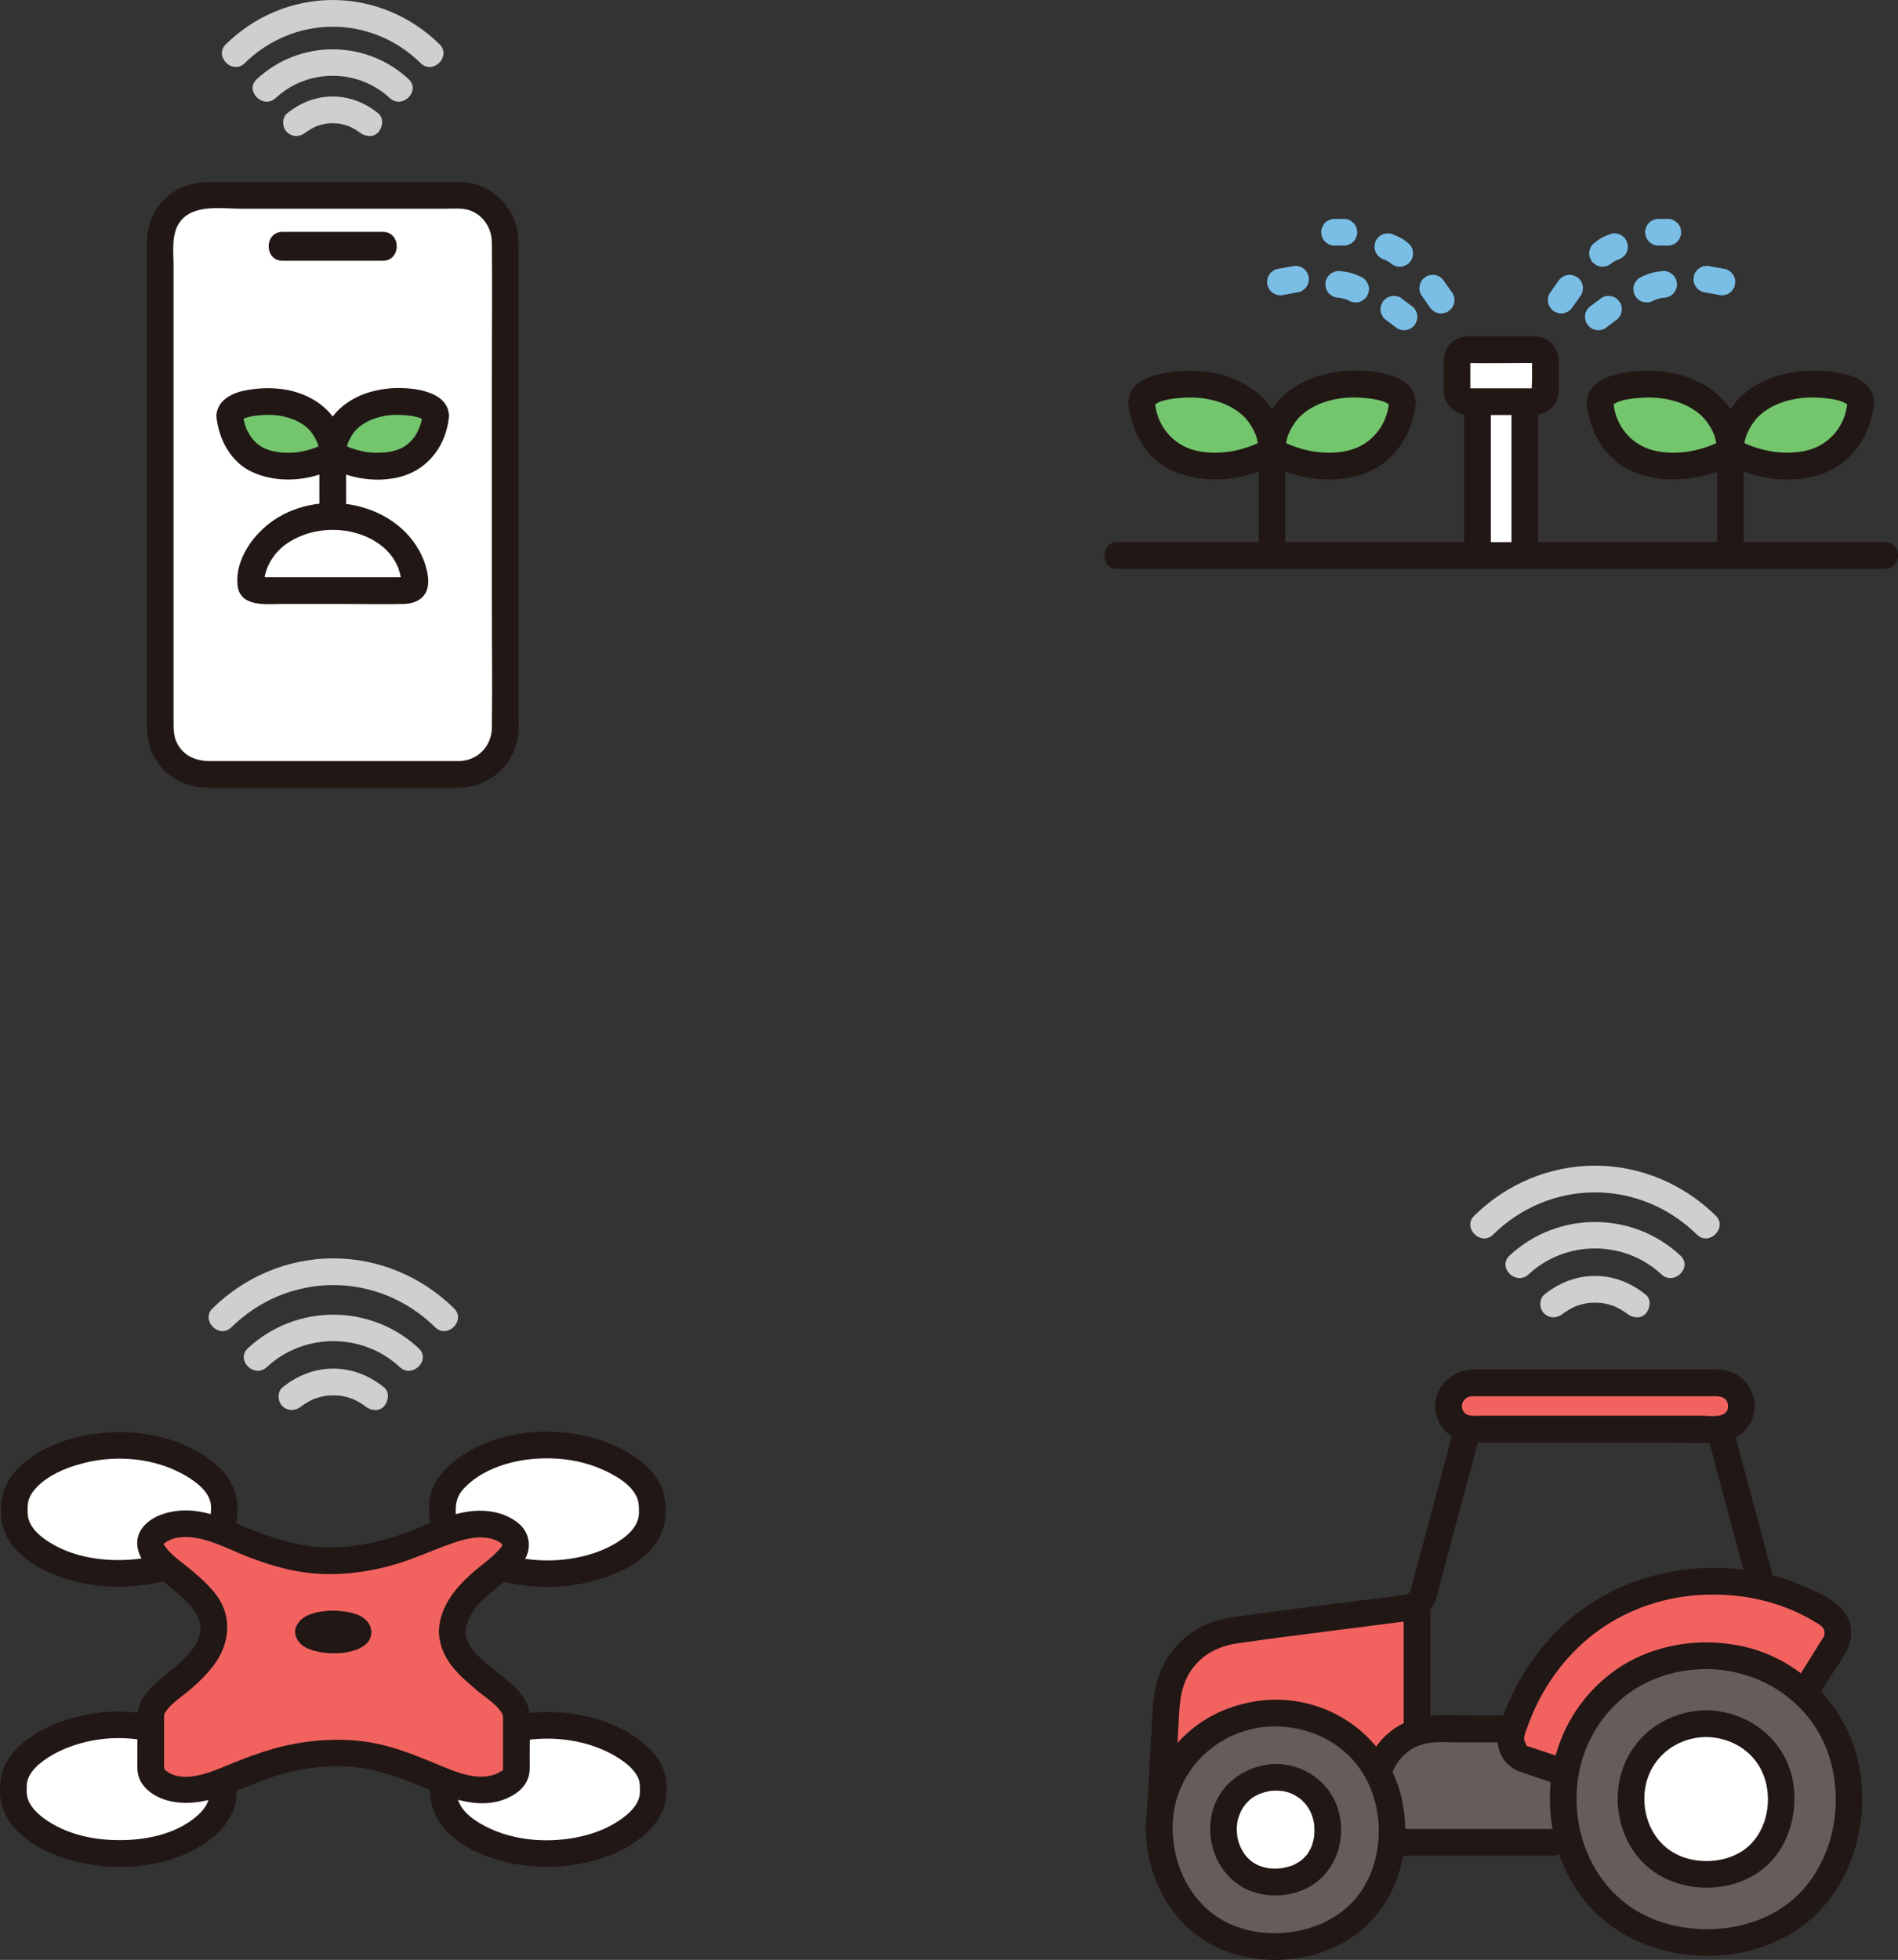 <?xml version="1.0" encoding="UTF-8"?><svg id="b" xmlns="http://www.w3.org/2000/svg" width="341.113" height="352.149" viewBox="0 0 341.113 352.149"><rect x="0" y="0" width="341.113" height="352.149" fill="#333333" stroke="none"/><defs><style>.o{fill:#fff;}.p{fill:#74c66d;}.q{fill:#7abee6;}.r{fill:#211715;}.s{fill:#f2635f;}.t{fill:#645d5c;}.u{fill:#cfcfcf;}</style></defs><g id="c"><path class="s" d="M254.674,288.154v23.07c-3.57,1.15-6.09,3.94-7.02,7.31-3.69-6.91-11.12-11.43-20.13-10.68-10.63.89-17.84,8.65-19.01,17.93.28-4.86.72-12.91,1.11-19.9.37-6.58,5.34-11.98,11.87-12.9l6.74-.94,25.14-3.23c.38-.06.87-.32,1.3-.66Z"/><path class="s" d="M302.816,256.77c-9.956,0-21.453,0-31.246,0"/><path class="r" d="M306.813,257.697c2.868,10.702,5.735,21.404,8.603,32.105.799,2.981,5.43,1.716,4.629-1.276l-.266-.992c-.799-2.981-5.43-1.716-4.629,1.276l.266.992,4.629-1.276c-2.868-10.702-5.735-21.404-8.603-32.105-.799-2.981-5.43-1.716-4.629,1.276h0Z"/><path class="s" d="M312.971,252.623h0c0,2.29-1.853,4.147-4.144,4.147-16.939,0-28.735,0-44.344,0-2.288,0-4.141-1.855-4.141-4.143v-.004c0-2.29,1.857-4.147,4.147-4.147h44.333c2.29,0,4.147,1.857,4.147,4.147Z"/><path class="r" d="M310.571,252.623c0,2.358-3.19,1.747-4.681,1.747-3.2,0-6.399,0-9.599,0-5.782,0-11.563,0-17.345,0-2.887,0-5.775,0-8.662,0-1.478,0-2.956,0-4.433,0-.982,0-2.18.208-2.815-.744-.812-1.218.102-2.648,1.454-2.751.257-.019.522,0,.78,0h33.999c2.564,0,5.127,0,7.691,0,1.433,0,3.529-.285,3.612,1.747.124,3.078,4.925,3.094,4.8,0-.135-3.344-2.485-6.126-5.875-6.493-.489-.053-.962-.054-1.452-.054h-27.901c-5.083,0-10.167-.032-15.249,0-4.385.028-7.954,3.877-6.7,8.342.944,3.362,3.964,4.753,7.203,4.753,3.336,0,6.672,0,10.008,0,7.254,0,14.508,0,21.762,0,3.969,0,8.042.262,12-.014,3.424-.238,6.204-3.054,6.204-6.533,0-3.089-4.8-3.094-4.8,0Z"/><path class="t" d="M276.48,310.63c-.071.179-.14.358-.208.538-.363.964-1.277,1.607-2.307,1.607h-.069c-1.817,0-3.094-.398-2.122-2.115h-.26s-6.421,0-13.211-.001c-7.039.047-11.533,5.673-11.02,11.829v8.541c1.993,0,3.213,0,3.213,0,6.75,0,36.101,0,55.821,0,8.031-12.943,16.257-26.198,16.257-26.198,0,0,2.164-3.477,3.841-6.168-5.377-4.611-12.496-7.423-20.719-7.423-14.004,0-24.754,8.163-29.215,19.391Z"/><path class="s" d="M306.635,297.487c7.094,0,13.18,2.567,17.642,6.722,1.656-2.66,5.101-8.193,5.69-9.132.794-1.805.204-3.977-1.497-5.075-.331-.214-.666-.422-1.004-.625-5.57-3.346-12.153-5.271-19.449-5.271-18.064,0-31.565,11.423-36.367,27.246-.476,1.57.251,3.843,1.874,4.576l7.179,2.4.725-.216c2.152-11.54,11.866-20.624,25.205-20.624Z"/><path class="r" d="M228.23,294.444c8.184-1.05,16.369-2.101,24.553-3.151,2.346-.301,4.493-1.51,5.261-3.905.356-1.11.607-2.266.909-3.392l4.091-15.268c1.011-3.774,2.022-7.547,3.033-11.321.8-2.987-3.829-4.262-4.629-1.276-2.176,8.122-4.353,16.244-6.529,24.366l-1.312,4.896c-.061.229-.088.568-.208.775.135-.234-1.086.571-.027.248-.086.026-.188.022-.276.035-4.118.643-8.283,1.063-12.417,1.593s-8.3,1.065-12.45,1.598c-1.285.165-2.4.985-2.4,2.4,0,1.169,1.105,2.566,2.4,2.4h0Z"/><path class="r" d="M227.592,289.73c-2.114.296-4.228.587-6.341.887-3.582.509-6.942,2.137-9.468,4.753-3.17,3.283-4.377,7.326-4.625,11.782-.268,4.811-.535,9.621-.804,14.432-.112,2.008-.225,4.016-.338,6.024-.061,1.086-.101,2.145.489,3.124.689,1.142,1.989,1.875,3.323,1.875,3.089,0,3.094-4.8,0-4.8,0,0,.626.246.626.246.242.221.112.786.313.415.085-.156.033-.579.042-.746.04-.703.079-1.405.119-2.108.097-1.722.193-3.444.289-5.166.24-4.29.479-8.58.717-12.87.193-3.461.929-6.535,3.477-9.05,1.965-1.939,4.419-2.899,7.116-3.282,2.113-.3,4.228-.591,6.341-.887,1.285-.18,1.988-1.819,1.676-2.952-.38-1.383-1.663-1.857-2.952-1.676h0Z"/><path class="r" d="M257.071,309.181v-19.291c0-3.089-4.8-3.094-4.8,0v19.291c0,3.089,4.8,3.094,4.8,0h0Z"/><path class="r" d="M249.682,322.487c-.313-4.505,2.47-8.62,7.179-9.334,1.533-.232,3.155-.095,4.701-.095,1.667,0,3.335,0,5.002,0,1.649,0,3.299,0,4.948,0,3.089,0,3.094-4.8,0-4.8-2.032,0-4.064,0-6.096,0-3.586,0-7.505-.453-10.995.536-6.007,1.702-9.97,7.489-9.539,13.692.09,1.293,1.039,2.4,2.4,2.4,1.229,0,2.49-1.1,2.4-2.4h0Z"/><path class="r" d="M250.495,333.428c9.466,0,18.931,0,28.397,0,3.089,0,3.094-4.8,0-4.8-9.466,0-18.931,0-28.397,0-3.089,0-3.094,4.8,0,4.8h0Z"/><path class="t" d="M227.521,307.854c-12.309,1.026-20.022,11.269-19.092,22.424,1.04,12.482,10.448,20.353,22.575,19.342,12.594-1.05,20.095-10.411,19.061-22.812-.936-11.232-10.277-19.976-22.543-18.954Z"/><path class="r" d="M227.521,305.454c-5.203.474-10.067,2.341-14.003,5.827-3.467,3.07-5.937,7.332-6.957,11.842-2.124,9.392,1.456,19.914,9.582,25.311,7.791,5.175,19.255,4.859,26.922-.423,7.957-5.481,10.931-15.573,8.86-24.808-2.515-11.215-13.059-18.607-24.404-17.749-1.293.098-2.4,1.033-2.4,2.4,0,1.223,1.1,2.498,2.4,2.4,8.035-.607,15.733,3.465,18.822,11.109,2.802,6.934,1.586,15.713-3.787,20.915-5.299,5.131-14.32,6.449-21.075,3.603-7.284-3.068-11.116-10.87-10.697-18.586.494-9.094,7.759-16.222,16.736-17.04,1.291-.118,2.4-1.019,2.4-2.4,0-1.207-1.102-2.518-2.4-2.4Z"/><path class="o" d="M228.481,319.371c-5.521.46-8.98,5.054-8.563,10.057.467,5.598,4.686,9.128,10.125,8.675,5.648-.471,9.012-4.669,8.549-10.231-.42-5.037-4.609-8.959-10.111-8.501Z"/><path class="r" d="M228.481,316.971c-5.068.488-9.519,3.779-10.677,8.896-1.084,4.79.726,9.99,4.813,12.784,3.852,2.632,9.672,2.508,13.497-.123,4.087-2.811,5.667-7.887,4.582-12.649-1.269-5.573-6.571-9.306-12.216-8.908-1.293.091-2.4,1.038-2.4,2.4,0,1.228,1.1,2.492,2.4,2.4,1.859-.131,3.149.112,4.603,1.016.623.387.936.67,1.577,1.392.063.07.356.473.137.165.138.194.269.392.392.595.082.136.161.274.236.414.043.08.39.875.256.519.144.38.264.768.359,1.163.048.2.089.402.124.605.078.449-.018-.555.027.231.024.426.049.85.039,1.278-.006.248-.026.493-.042.74-.032.296-.034.322-.004.08-.018.117-.039.234-.063.35-.095.416-.19.827-.327,1.232-.049.143-.1.286-.157.426.188-.461-.111.203-.13.241-.171.329-.369.634-.572.944-.367.561.299-.277-.165.205-.152.158-.295.325-.452.479s-.323.3-.491.443c.3-.255.023-.014-.043.031-.347.234-.702.439-1.066.643-.085.048-.538.257-.167.097-.218.094-.446.171-.672.244-.472.152-.955.263-1.443.353-.794.147.217-.01-.262.033-.215.019-.43.035-.646.044-.419.016-.832-.009-1.25-.025-.742-.028.394.108-.322-.037-.194-.039-.387-.076-.579-.122-.189-.046-.377-.097-.563-.155-.094-.029-.748-.274-.575-.199-1.248-.539-2.183-1.38-2.872-2.531-.825-1.378-1.149-2.778-1.074-4.477.064-1.459.714-3.088,1.687-4.154.758-.83,1.05-1.038,1.986-1.529.566-.297,1.857-.671,2.514-.734,1.29-.124,2.4-1.014,2.4-2.4,0-1.202-1.102-2.525-2.4-2.4Z"/><path class="r" d="M325.46,306.851c1.117-1.794,2.233-3.587,3.35-5.381,1.372-2.202,3.56-4.723,3.851-7.375.584-5.328-5.139-7.7-9.198-9.386-4.604-1.913-9.575-2.886-14.555-2.994-8.394-.182-16.899,2.113-23.811,6.942-6.651,4.647-11.586,11.179-14.581,18.691-.863,2.165-1.793,4.425-1.176,6.782.529,2.021,1.933,3.537,3.883,4.223,2.269.798,4.564,1.526,6.845,2.288,2.936.982,4.196-3.652,1.276-4.629l-5.589-1.868c-.381-.127-.761-.254-1.142-.382-.115-.039-.251-.067-.361-.121-.088-.043.177.254.088-.044-.146-.484-.481-.798-.429-1.362s.46-1.525.696-2.188c2.278-6.382,6.334-12.185,11.695-16.355,5.416-4.212,12.121-6.645,18.951-7.097,4.28-.283,8.566.091,12.698,1.26,2.019.571,3.98,1.308,5.857,2.247.892.446,1.765.93,2.617,1.448.655.399,1.285.722,1.46,1.522.05.228.011.492-.007.716-.05.628.068-.026-.147.341-.236.404-.497.797-.745,1.194-.75,1.203-1.499,2.406-2.249,3.609-1.141,1.831-2.281,3.663-3.421,5.494-1.637,2.63,2.514,5.043,4.145,2.423h0Z"/><path class="t" d="M306.635,297.487c-15.171,0-25.657,11.75-25.657,25.5,0,15.384,10.712,25.978,25.658,25.978,15.522,0,25.658-10.693,25.658-25.978,0-13.843-10.542-25.5-25.659-25.5Z"/><path class="r" d="M306.635,295.087c-6.017.038-12.026,1.773-16.873,5.402-4.686,3.509-8.139,8.368-9.896,13.959-3.418,10.881-.118,23.964,9.004,31.071,9.076,7.071,22.809,7.817,32.745,2.056,10.049-5.827,14.37-17.871,12.722-29.043-1.724-11.688-11.07-21.229-22.775-23.034-1.635-.252-3.272-.399-4.926-.41-3.089-.019-3.093,4.781,0,4.8,10.073.063,19.177,6.179,22.185,15.954,2.776,9.018.314,19.842-7.07,25.855-7.195,5.86-18.803,6.467-26.932,2.027-8.492-4.639-12.552-14.589-11.233-24.057.756-5.422,3.407-10.448,7.485-14.096,4.272-3.821,9.887-5.648,15.564-5.684,3.088-.019,3.094-4.819,0-4.8Z"/><path class="o" d="M306.636,309.7c-7.973,0-13.484,6.175-13.484,13.401,0,8.085,5.629,13.652,13.484,13.652,8.157,0,13.484-5.62,13.484-13.652,0-7.275-5.54-13.401-13.485-13.401Z"/><path class="r" d="M306.636,307.3c-6.924.083-13.055,4.321-15.161,10.994-1.945,6.163-.013,13.531,5.136,17.542,5.102,3.975,12.741,4.413,18.358,1.234,5.811-3.288,8.287-10.187,7.326-16.589-1.163-7.749-7.978-13.09-15.66-13.181-3.09-.037-3.092,4.763,0,4.8,4.879.058,9.237,2.981,10.624,7.758,1.251,4.31.052,9.49-3.491,12.274-3.384,2.66-8.897,2.981-12.731.903-4.082-2.213-6.055-6.999-5.384-11.588.81-5.533,5.488-9.282,10.981-9.347,3.087-.037,3.095-4.837,0-4.8Z"/><path class="u" d="M280.931,236.014c.219-.177.239-.194.061-.051.124-.091.251-.18.379-.266.256-.172.52-.335.789-.486.271-.152.548-.289.829-.423.26-.117.284-.127.073-.032.146-.057.293-.11.441-.161.524-.179,1.062-.321,1.607-.423.158-.03.316-.056.475-.079-.237.035-.208.036.087.003.329-.013.656-.04.986-.04s.657.027.986.04c.295.033.324.032.087-.003.159.023.317.05.475.079.545.103,1.082.244,1.607.423.148.051.295.104.441.161-.211-.096-.187-.085.073.032.28.134.558.271.829.423.269.151.533.314.789.486.128.086.254.175.379.266-.178-.143-.158-.126.061.051.973.79,2.455,1.023,3.394,0,.804-.876,1.041-2.549,0-3.394-2.609-2.117-5.731-3.364-9.121-3.364s-6.512,1.247-9.121,3.364c-.979.794-.888,2.579,0,3.394,1.04.955,2.35.848,3.394,0h0Z"/><path class="u" d="M274.706,228.982c6.689-6.218,17.214-6.218,23.903,0,2.26,2.101,5.663-1.286,3.394-3.394-8.642-8.032-22.05-8.032-30.692,0-2.268,2.108,1.133,5.496,3.394,3.394h0Z"/><path class="u" d="M268.354,221.819c4.884-4.816,11.428-7.579,18.303-7.579s13.419,2.763,18.303,7.579c2.202,2.171,5.598-1.221,3.394-3.394-5.77-5.69-13.575-8.985-21.697-8.985s-15.927,3.295-21.697,8.985c-2.203,2.172,1.192,5.566,3.394,3.394h0Z"/><g id="d"><path class="o" d="M117.234,271.903v-1.245c0-2.76-1.919-5.481-5.526-7.564-7.833-4.522-18.506-4.687-26.46-.095-3.814,2.202-5.747,4.87-5.747,7.557v1.271c0,2.709,1.953,5.435,5.91,7.72,7.046,4.068,18.441,4.442,26.215-.047,3.808-2.199,5.608-4.903,5.608-7.597Z"/></g><g id="e"><path class="o" d="M2.568,271.919v-1.265c0-2.76,1.926-5.477,5.507-7.544,7.865-4.541,18.759-4.506,26.4-.094,3.911,2.258,5.826,4.897,5.826,7.532v1.268c0,2.712-2.026,5.422-5.99,7.71-7.078,4.086-18.427,4.415-26.156-.047-3.806-2.198-5.587-4.897-5.587-7.559Z"/></g><g id="f"><path class="o" d="M2.401,322.12v-1.245c0-2.686,1.933-5.355,5.747-7.557,7.954-4.592,18.628-4.428,26.46.095,3.607,2.082,5.526,4.804,5.526,7.564v1.271c0,2.668-1.8,5.373-5.608,7.572-7.774,4.488-19.169,4.115-26.215.047-3.958-2.285-5.91-5.012-5.91-7.746Z"/></g><g id="g"><path class="o" d="M117.401,322.132v-1.265c0-2.636-1.915-5.274-5.826-7.532-7.642-4.412-18.535-4.447-26.4.094-3.58,2.067-5.507,4.784-5.507,7.544v1.268c0,2.659,1.781,5.359,5.587,7.557,7.729,4.462,19.078,4.133,26.156.047,3.963-2.288,5.99-4.997,5.99-7.712Z"/></g><g id="h"><path class="r" d="M4.801,322.095c0-1.155-.069-1.915.41-2.885.577-1.17,1.587-2.115,2.629-2.874,2.556-1.861,5.605-2.986,8.689-3.588,5.905-1.153,12.532-.118,17.615,3.168,1.92,1.241,3.554,3.03,3.59,5.234.035,2.109-.466,3.457-2.207,5.023-4.33,3.893-11.074,4.811-16.656,4.349-3.008-.249-6.093-1.01-8.767-2.432-2.36-1.255-5.237-3.361-5.302-5.995-.076-3.083-4.876-3.095-4.8,0,.187,7.571,9.026,11.636,15.446,12.78,7.192,1.281,15.451.44,21.58-3.826,2.957-2.058,5.363-4.947,5.503-8.688.114-3.036-.715-5.67-2.77-7.956-2.571-2.861-6.442-4.629-10.075-5.689-3.74-1.091-7.765-1.454-11.636-1.014-4.387.499-8.792,1.832-12.453,4.366-1.751,1.212-3.414,2.691-4.453,4.58C.185,318.39,0,320.147,0,322.095c0,3.089,4.8,3.094,4.8,0Z"/></g><g id="i"><path class="r" d="M119.801,322.132c0-1.238.011-2.478-.377-3.672-.543-1.669-1.565-3.146-2.815-4.367-2.797-2.732-6.609-4.509-10.358-5.487-7.452-1.943-16.035-1.081-22.665,2.974-3.234,1.978-6.025,5.01-6.3,8.949-.211,3.028.586,5.724,2.592,8.04,2.514,2.903,6.363,4.702,10,5.724,3.595,1.01,7.44,1.342,11.157,1.015,4.033-.354,8.057-1.361,11.587-3.393,3.623-2.085,7.064-5.341,7.178-9.784.079-3.09-4.721-3.088-4.8,0-.062,2.397-2.654,4.405-4.801,5.64-2.376,1.367-5.056,2.162-7.758,2.573-5.757.875-12.252-.01-17.129-3.343-1.909-1.305-3.234-3.017-3.244-5.163-.011-2.218.861-3.847,2.733-5.301,4.743-3.683,11.701-4.731,17.515-3.855,3.397.512,6.738,1.682,9.553,3.679,1.162.824,2.362,1.918,2.905,3.273.277.691.228,1.491.228,2.497,0,3.089,4.8,3.094,4.8,0Z"/></g><g id="j"><path class="r" d="M119.634,271.903c0-1.741-.123-3.333-.854-4.943s-1.923-3.023-3.291-4.143c-3.022-2.473-6.816-4.064-10.616-4.879-7.514-1.613-16.206-.532-22.528,4.085-2.888,2.109-5.186,4.939-5.244,8.659-.049,3.156.954,5.816,3.232,8.059,5.271,5.19,13.624,6.889,20.774,6.282,7.248-.615,18.323-4.288,18.526-13.12.071-3.09-4.729-3.089-4.8,0-.02.882-.324,1.766-.954,2.64-.796,1.103-1.925,1.954-3.078,2.656-2.508,1.528-5.354,2.42-8.248,2.86-5.443.828-11.575.064-16.333-2.822-2.035-1.234-4.261-3.172-4.319-5.41-.054-2.049.34-3.352,1.951-4.877,4.451-4.216,11.567-5.396,17.449-4.765,3.346.359,6.704,1.45,9.576,3.207,1.254.767,2.47,1.727,3.246,2.997.737,1.207.712,2.124.712,3.514,0,3.089,4.8,3.094,4.8,0Z"/></g><g id="k"><path class="r" d="M4.968,271.919c0-.874-.052-1.654.177-2.39.38-1.22,1.283-2.234,2.256-3.06,2.267-1.925,5.297-3.045,8.156-3.712,5.857-1.366,12.457-.7,17.706,2.33,1.229.709,2.405,1.527,3.35,2.596.719.814,1.221,1.836,1.281,2.591.155,1.959-.175,3.312-1.611,4.79-4.083,4.204-10.697,5.453-16.328,5.216-3.172-.133-6.437-.795-9.305-2.194-2.508-1.223-5.614-3.313-5.682-6.169-.074-3.084-4.874-3.095-4.8,0,.188,7.875,9.472,11.818,16.118,12.795,7.294,1.073,15.442-.041,21.447-4.588,2.818-2.134,4.945-4.957,4.968-8.611.02-3.246-1.158-5.941-3.604-8.123-5.937-5.296-14.628-6.825-22.305-5.728-4.33.619-8.714,2.187-12.173,4.914-1.538,1.213-2.868,2.715-3.658,4.523-.687,1.57-.793,3.132-.793,4.818,0,3.089,4.8,3.094,4.8,0Z"/></g><g id="l"><path class="s" d="M32.94,284.009c-.219-.188-.441-.378-.666-.571-1.966-1.69-4.4-3.258-5.156-5.328-.08-.218-.118-.455-.118-.698,0-.466.153-.958.457-1.392.313-.446.778-.791,1.41-1.156s1.231-.633,2.003-.814c1.144-.268,2.519-.33,3.62-.196,3.585.436,6.302,1.842,9.229,2.977,5.063,1.964,8.997,3.595,15.805,3.612,6.693-.19,11.29-1.603,16.353-3.567,2.927-1.135,5.643-2.54,9.229-2.977,1.101-.134,2.541-.035,3.685.233.772.181,1.391.461,2.003.814s1.097.711,1.41,1.156c.325.463.506,1.01.506,1.515,0,.215-.033.423-.103.613-.756,2.07-3.19,3.639-5.156,5.328-3.401,2.923-5.85,5.577-6.178,9.441.029,3.931,2.854,6.202,6.255,9.125,1.966,1.69,4.4,3.258,5.156,5.328.08.218.118.455.118.698v9.829c0,.466-.153.958-.457,1.392-.313.446-.778.791-1.41,1.156s-1.231.633-2.003.814c-1.144.268-2.519.33-3.62.196-3.585-.436-6.302-1.842-9.229-2.977-5.063-1.964-8.997-3.595-15.805-3.612-6.693.19-11.29,1.603-16.353,3.567-2.927,1.135-5.643,2.54-9.229,2.977-1.101.134-2.541.035-3.685-.233-.772-.181-1.391-.461-2.003-.814s-1.097-.711-1.41-1.156c-.325-.463-.506-1.01-.506-1.515v-9.829c0-.215.033-.423.103-.613.756-2.07,3.19-3.639,5.156-5.328,3.401-2.923,5.85-5.577,6.178-9.441-.027-3.671-2.493-5.895-5.59-8.554Z"/></g><g id="m"><path class="r" d="M34.637,282.312c-1.562-1.34-3.51-2.552-4.777-4.191-.079-.103-.427-.515-.443-.68-.003-.03.011-.194-.022-.041-.038.177.152-.138.209-.179.74-.519,1.574-.844,2.468-.972,4.166-.6,8.47,1.913,12.224,3.367,3.814,1.477,7.61,2.659,11.7,3.057,4.685.455,9.524-.106,14.064-1.315,3.993-1.064,7.676-2.872,11.576-4.185,2.025-.682,4.185-1.216,6.32-.769.704.148,1.733.442,2.218,1.017.133.158.122.063.101.187-.048.292-.488.721-.685.94-1.405,1.567-3.238,2.748-4.797,4.155-1.6,1.443-3.136,3.037-4.238,4.904-1.049,1.779-1.829,4.021-1.646,6.11.186,2.126,1.017,3.983,2.321,5.651,1.279,1.637,2.869,2.974,4.442,4.317,1.456,1.244,3.48,2.412,4.493,4.079.323.531.237.977.237,1.608v7.386c0,.323.023.656,0,.979-.027.391.124.213-.204.431-3.542,2.357-8.178.25-11.665-1.189-3.625-1.495-7.323-3.012-11.188-3.757-4.715-.909-9.475-.784-14.191.053-4.102.728-8.019,2.149-11.859,3.734-3.175,1.31-8.379,3.672-11.544,1.081-.386-.316-.259-.963-.259-1.625v-7.298c0-.763-.084-1.093.317-1.666,1.147-1.638,3.072-2.782,4.565-4.081,1.628-1.416,3.164-2.936,4.394-4.718,2.491-3.609,2.898-8.204.293-11.866-1.237-1.739-2.816-3.14-4.424-4.523-.982-.845-2.429-.965-3.394,0-.865.865-.987,2.545,0,3.394,2.868,2.467,6.269,5.299,4.116,9.368-2.165,4.091-6.7,5.966-9.388,9.579-1.639,2.202-1.279,4.754-1.279,7.336v4.105c0,.885-.073,1.83.119,2.702.557,2.521,3.019,4.099,5.375,4.727,2.533.675,5.182.451,7.691-.207,4.372-1.147,8.403-3.353,12.774-4.557,4.554-1.254,9.406-1.793,14.103-1.134,4.209.591,8.234,2.225,12.141,3.833,4.462,1.836,9.581,3.722,14.301,1.617,2.175-.97,3.902-2.613,4.005-5.117.032-.791,0-1.589,0-2.381,0-2.406.063-4.822,0-7.227-.11-4.233-4.687-6.767-7.521-9.255-1.383-1.214-3.034-2.573-3.698-4.352-.63-1.688-.096-3.383.807-4.866,2.377-3.906,7.049-5.702,9.442-9.538,1.394-2.234.982-4.978-1.072-6.66-2.02-1.655-4.7-2.312-7.278-2.237-4.765.139-9.098,2.644-13.504,4.176s-9.084,2.528-13.786,2.411c-4.387-.109-8.44-1.279-12.509-2.844-4.32-1.661-8.824-4.106-13.596-3.772-2.324.162-4.874.896-6.521,2.653-2.08,2.217-1.443,5.056.303,7.209,1.395,1.72,3.303,2.998,4.973,4.431.983.844,2.428.966,3.394,0,.864-.864.988-2.546,0-3.394Z"/></g><g id="n"><path class="r" d="M57.851,293.219c-.039.509-.186.945-.533,1.328.062-.068.209-.173-.106.068-.341.261-.124.092-.029.041.083-.044.476-.23.119-.075-.364.158.165-.045.272-.078.289-.087.583-.157.88-.214.096-.018.59-.089.179-.038-.414.052.158-.014.264-.023.642-.054,1.29-.056,1.932-.005.146.012.293.037.439.043-.709-.029-.191-.025.005.01.296.053.591.12.88.202.163.046.321.109.484.157.252.074-.235-.099-.238-.101.041.036.121.064.17.089.017.009.149.074.151.092.004.039-.433-.362-.288-.216.163.164-.268-.373-.238-.321-.157-.27-.244-.63-.244-.941,0-.479.281-1.076.512-1.298-.122.117.305-.238.311-.226.002.004-.126.083-.134.088-.084.044-.471.227-.111.076.369-.155-.151.042-.258.075-.268.081-.542.145-.817.197-.098.019-.574.088-.15.033.445-.058-.207.019-.302.027-.609.051-1.223.058-1.833.022-.161-.009-.321-.022-.481-.038-.067-.007-.135-.016-.202-.022-.308-.027.541.087.243.033-.307-.056-.614-.107-.916-.187-.138-.036-.275-.078-.41-.123-.063-.021-.165-.079-.23-.082.089.003.453.23.182.072-.069-.04-.142-.08-.212-.118-.28-.15.211.168.24.194-.075-.066-.183-.218.077.119.267.345.358.704.391,1.141-.095-1.249-1.036-2.461-2.4-2.4-1.219.055-2.502,1.059-2.4,2.4.207,2.728,3.034,3.456,5.302,3.735,1.735.213,3.643.126,5.313-.412,1.24-.4,2.586-1.122,2.959-2.483.394-1.437-.31-2.757-1.531-3.52-.809-.506-1.819-.779-2.757-.928-1.044-.165-2.088-.266-3.145-.205-2.444.143-5.913.82-6.141,3.812-.096,1.255,1.172,2.455,2.4,2.4,1.382-.062,2.297-1.056,2.4-2.4Z"/></g><path class="u" d="M54.174,252.668c.219-.177.239-.194.061-.051.124-.091.251-.18.379-.266.256-.172.52-.335.789-.486.271-.152.548-.289.829-.423.26-.117.284-.127.073-.032.146-.057.293-.11.441-.161.524-.179,1.062-.321,1.607-.423.158-.03.316-.056.475-.079-.237.035-.208.036.087.003.329-.013.656-.04.986-.04s.657.027.986.04c.295.033.324.032.087-.003.159.023.317.05.475.079.545.103,1.082.244,1.607.423.148.051.295.104.441.161-.211-.096-.187-.085.073.032.28.134.558.271.829.423.269.151.533.314.789.486.128.086.254.175.379.266-.178-.143-.158-.126.061.051.973.79,2.455,1.023,3.394,0,.804-.876,1.041-2.549,0-3.394-2.609-2.117-5.731-3.364-9.121-3.364s-6.512,1.247-9.121,3.364c-.979.794-.888,2.579,0,3.394,1.04.955,2.35.848,3.394,0h0Z"/><path class="u" d="M47.949,245.637c6.689-6.218,17.214-6.218,23.903,0,2.26,2.101,5.663-1.286,3.394-3.394-8.642-8.032-22.05-8.032-30.692,0-2.268,2.108,1.133,5.496,3.394,3.394h0Z"/><path class="u" d="M41.598,238.474c4.884-4.816,11.428-7.579,18.303-7.579s13.419,2.763,18.303,7.579c2.202,2.171,5.598-1.221,3.394-3.394-5.77-5.69-13.575-8.985-21.697-8.985s-15.927,3.295-21.697,8.985c-2.203,2.172,1.192,5.566,3.394,3.394h0Z"/><rect class="o" x="28.794" y="35.104" width="62" height="104.043" rx="8.267" ry="8.267"/><path class="o" d="M73.905,101.451c-.198-.543-.437-1.07-.717-1.579-2.262-4.129-7.145-7.04-13.388-7.04-8.496,0-14.44,5.392-14.764,11.827h0c0,.805.653,1.458,1.458,1.458,8.868,0,17.736,0,26.605,0,.805,0,1.458-.653,1.458-1.458h0c-.057-1.111-.279-2.187-.65-3.209Z"/><path class="r" d="M76.219,100.813c-4.005-10.375-18.184-13.4-27.059-7.321-3.587,2.457-6.86,6.923-6.486,11.502.346,4.236,5.262,3.524,8.253,3.524,3.449,0,6.898,0,10.346,0,3.773,0,7.56.097,11.332,0,1.891-.049,3.736-.864,4.226-2.885.373-1.538-.114-3.366-.612-4.819-.996-2.905-5.635-1.657-4.629,1.276.177.516.337,1.035.443,1.571.002.01.108.99.122,1l.471-.471c.652-.43.645-.587-.021-.471-.218-.072-.794,0-.985,0-.739,0-1.478,0-2.217,0-2.628,0-5.255,0-7.883,0-2.71,0-5.419,0-8.129,0-1.314,0-2.628,0-3.941,0-.575,0-1.15,0-1.724,0-.302,0-.701-.089-.985,0-.667-.058-.435.256.696.942h0c.129-.207.056-.648.092-.849.07-.389.169-.776.284-1.154.226-.741.496-1.312.913-1.999.743-1.226,1.782-2.315,2.992-3.11,3.1-2.036,6.986-2.738,10.638-2.134,3.888.643,7.757,2.846,9.236,6.676.466,1.209,1.613,2.044,2.952,1.676,1.155-.317,2.146-1.736,1.676-2.952Z"/><path class="r" d="M57.397,79.283c0,4.45,0,8.9,0,13.35,0,1.255,1.104,2.458,2.4,2.4s2.4-1.055,2.4-2.4c0-4.45,0-8.9,0-13.35,0-1.255-1.104-2.458-2.4-2.4s-2.4,1.055-2.4,2.4h0Z"/><path class="p" d="M41.298,74.741c-.035-.533.209-.91.715-1.238,1.463-.949,2.884-1.153,5.234-1.328,3.839-.287,6.707.999,8.118,1.837,1.989,1.18,2.966,2.719,3.691,4.205.626,1.282.632,2.409.731,2.924.034.177-.043.385-.212.493-3.457,2.226-9.265,2.895-13.153,1.057-2.891-1.367-4.91-4.664-5.124-7.95Z"/><path class="r" d="M43.698,74.741c-.014.281-.122.506-.324.675-.191.175-.206.206-.046.094.162-.032.371-.211.523-.298.536-.308-.304.054.284-.122.15-.045.298-.097.449-.139.367-.102.955-.213,1.176-.244.213-.029.943-.092,1.321-.12,1.983-.147,3.675.045,5.551.744.053.02.612.251.334.129-.265-.116.28.136.276.134.264.128.525.265.779.412.748.431,1.326.908,1.882,1.587-.168-.205.248.352.244.346.092.139.181.281.266.424.209.35.424.715.582,1.091.17.404.247.845.33,1.272.068.349-.039-.338.017.107l.022.165c.106.897.117.85.035-.14l.617-1.059c.289-.288-.07.017-.177.077-.182.103-.367.201-.555.293-.458.226-.363.184-.868.363-.859.305-1.748.528-2.646.678-1.303.218-3.324.183-4.624-.121-1.587-.371-2.655-.915-3.772-2.241-.31-.368-.91-1.37-1.085-1.787-.161-.384-.283-.788-.387-1.19-.124-.479-.182-.872-.203-1.131-.104-1.292-1.029-2.4-2.4-2.4-1.218,0-2.505,1.101-2.4,2.4.329,4.085,2.567,8.308,6.429,10.075,3.666,1.678,8.034,1.717,11.856.516,1.903-.598,4.928-1.622,5.002-4.008.007-.211-.139-1.227-.063-.655.063.473-.025-.198-.029-.23-.071-.551-.136-1.108-.277-1.646-.26-.998-.729-1.967-1.258-2.852-1.912-3.196-5.285-5.172-8.893-5.866-2.522-.485-5.124-.405-7.641.084-2.394.465-5.063,1.84-5.125,4.583-.07,3.09,4.731,3.089,4.8,0Z"/><path class="p" d="M78.291,74.741c.035-.533-.209-.91-.715-1.238-1.463-.949-2.884-1.153-5.234-1.328-3.839-.287-6.707.999-8.118,1.837-1.989,1.18-2.966,2.719-3.691,4.205-.626,1.282-.632,2.409-.731,2.924-.034.177.043.385.212.493,3.457,2.226,9.265,2.895,13.153,1.057,2.891-1.367,4.91-4.664,5.124-7.95Z"/><path class="r" d="M80.691,74.741c-.107-4.772-7.336-5.274-10.809-4.941-3.884.373-7.721,1.909-10.132,5.091-1.249,1.649-1.99,3.501-2.253,5.548-.004.032-.092.703-.029.23.076-.572-.07.444-.063.655.024.758.36,1.487.912,2.008.769.725,1.88,1.154,2.843,1.546,3.511,1.432,7.815,1.766,11.45.597,4.732-1.522,7.69-5.873,8.081-10.734.104-1.294-1.178-2.4-2.4-2.4-1.385,0-2.295,1.103-2.4,2.4-.103,1.284-.787,3.056-1.675,4.108-1.118,1.325-2.18,1.869-3.772,2.241-1.316.307-3.316.339-4.624.121-.898-.15-1.787-.374-2.646-.678-.471-.167-.368-.122-.753-.307-.19-.091-.377-.186-.562-.288-.11-.06-.613-.464-.285-.138l.617,1.059c-.076.883-.078,1.037-.008.459.018-.134.036-.268.054-.402.028-.213.06-.367.007-.067.081-.461.165-.932.34-1.368.258-.648.783-1.494,1.128-1.924.419-.52,1.105-1.111,1.79-1.512.275-.161.558-.311.845-.45.121-.059.243-.114.365-.17-.469.216.203-.078.244-.093,1.821-.678,3.465-.886,5.386-.757,1.078.073,1.574.093,2.545.347.191.05.376.113.565.169.397.118-.039-.041.179.071.172.088.345.213.524.284l.209.131c-.279-.206-.437-.484-.474-.834.069,3.084,4.87,3.095,4.8,0Z"/><path class="r" d="M82.528,136.747h-44.837c-2.445,0-4.674-.904-5.856-3.192-.602-1.165-.641-2.351-.641-3.607v-27.637c0-13.472,0-26.943,0-40.415v-14.056c0-2.566-.463-5.808,1.153-7.982,2.416-3.247,7.494-2.355,11.038-2.355h36.5c1.095,0,2.244-.091,3.337.029,3.037.333,5.132,2.995,5.171,5.951.106,7.869,0,15.747,0,23.617v40.722c0,7.663.12,15.336,0,22.998-.051,3.279-2.576,5.858-5.867,5.927-3.084.064-3.095,4.864,0,4.8,5.718-.119,10.406-4.565,10.659-10.317.028-.643.007-1.291.007-1.934V45.593c0-.725.012-1.451,0-2.176-.077-4.708-3.102-8.938-7.67-10.286-1.655-.488-3.348-.427-5.047-.427h-42.651c-3.11,0-6.052.87-8.307,3.125-2.136,2.136-3.116,4.971-3.125,7.949-.01,3.048,0,6.097,0,9.145v38.687c0,11.639,0,23.278,0,34.917,0,3.377-.312,6.85,1.542,9.876,2.044,3.337,5.613,5.127,9.471,5.143,1.591.007,3.181,0,4.772,0h40.348c3.089,0,3.094-4.8,0-4.8Z"/><path class="r" d="M50.794,46.858c6,0,12,0,18,0,3.346,0,3.351-5.2,0-5.2-6,0-12,0-18,0-3.346,0-3.351,5.2,0,5.2h0Z"/><path class="u" d="M54.996,23.764c.212-.171.209-.17-.007.002.109-.08.219-.157.331-.233.224-.151.455-.293.69-.425.237-.133.481-.251.725-.37.251-.112.249-.111-.008.002.128-.05.257-.097.386-.141.459-.157.929-.281,1.406-.37.138-.026.277-.049.416-.069-.288.04-.289.044-.004.014.288-.009.574-.035.863-.035s.575.026.863.035c.285.031.284.026-.004-.014.139.02.278.043.416.069.477.09.947.213,1.406.37.13.044.258.091.386.141-.257-.114-.259-.115-.008-.002.244.119.488.237.725.37.236.132.466.274.69.425.112.075.222.153.331.233-.217-.172-.219-.173-.007-.002.973.79,2.455,1.023,3.394,0,.804-.876,1.041-2.549,0-3.394-2.346-1.903-5.143-3.031-8.193-3.031s-5.847,1.128-8.193,3.031c-.979.794-.888,2.579,0,3.394,1.04.955,2.35.848,3.394,0h0Z"/><path class="u" d="M49.549,17.611c5.74-5.326,14.751-5.326,20.491,0,2.262,2.099,5.664-1.288,3.394-3.394-7.694-7.14-19.585-7.14-27.279,0-2.269,2.106,1.131,5.494,3.394,3.394h0Z"/><path class="u" d="M43.992,11.344c4.225-4.158,9.86-6.54,15.803-6.544s11.582,2.389,15.803,6.544c2.203,2.169,5.6-1.223,3.394-3.394C73.884,2.922,66.982-.005,59.794,0s-14.084,2.917-19.197,7.949c-2.205,2.17,1.19,5.564,3.394,3.394h0Z"/><path class="o" d="M274.048,70.22v29.118h-8.507v-29.118"/><path class="o" d="M261.847,70.225v-5.451c0-1.075.872-1.947,1.947-1.947h12.002c1.075,0,1.947.87,1.947,1.945v5.558c0,.971-.872,1.843-1.947,1.843h-12.002c-1.075,0-1.947-.872-1.947-1.947Z"/><path class="r" d="M226.204,78.059c0,7.203,0,14.406,0,21.609,0,3.089,4.8,3.094,4.8,0,0-7.203,0-14.406,0-21.609,0-3.089-4.8-3.094-4.8,0h0Z"/><path class="p" d="M205.176,72.307c-.044-.675.265-1.153.905-1.568,1.853-1.201,3.653-1.46,6.628-1.682,4.862-.363,8.493,1.266,10.281,2.326,2.518,1.494,3.756,3.444,4.674,5.326.792,1.624.8,3.05.926,3.703.043.225-.055.487-.268.625-4.377,2.82-11.733,3.667-16.657,1.338-3.661-1.731-6.217-5.907-6.489-10.068Z"/><path class="r" d="M207.576,72.307c-.009.403-.413.438-.152.422.189-.011.475-.284.662-.377.322-.159.671-.281,1.082-.395,1.089-.302,2.208-.4,3.332-.484,2.481-.184,4.864.095,7.2.965,1.461.544,3.277,1.605,4.423,3.03.606.753,1.145,1.669,1.515,2.562.223.538.353,1.116.451,1.688.043.254-.002-.024.044.306l.028.209c.107.853.114.851.021-.008l.617-1.059c-.375.374-1.606.844-2.309,1.093-1.086.385-2.213.673-3.351.859-2.026.33-4.194.315-6.196-.153-4.105-.959-7.027-4.428-7.367-8.658-.104-1.292-1.029-2.4-2.4-2.4-1.218,0-2.505,1.101-2.4,2.4.4,4.963,3.144,10.065,7.824,12.207,4.483,2.052,9.857,2.055,14.522.589,2.093-.658,5.766-1.81,5.865-4.46.006-.165-.138-1.26-.069-.744.058.435-.053-.41-.048-.376-.083-.642-.164-1.287-.328-1.915-.316-1.213-.887-2.385-1.529-3.459-2.34-3.912-6.471-6.287-10.88-7.135-3.074-.591-6.268-.49-9.337.106-2.727.53-5.949,2.023-6.021,5.187-.07,3.09,4.731,3.089,4.8,0Z"/><path class="p" d="M252.025,72.307c.044-.675-.265-1.153-.905-1.568-1.853-1.201-3.653-1.46-6.628-1.682-4.862-.363-8.493,1.266-10.281,2.326-2.518,1.494-3.756,3.444-4.674,5.326-.792,1.624-.8,3.05-.926,3.703-.043.225.055.487.268.625,4.377,2.82,11.733,3.667,16.657,1.338,3.661-1.731,6.217-5.907,6.489-10.068Z"/><path class="r" d="M254.425,72.307c-.125-5.576-9.09-5.998-13.049-5.618-4.669.448-9.374,2.306-12.279,6.13-1.512,1.991-2.447,4.226-2.767,6.703.004-.034-.106.811-.048.376.069-.516-.075.579-.069.744.03.792.389,1.551.968,2.091.897.836,2.2,1.336,3.318,1.794,4.345,1.78,9.658,2.204,14.161.756,5.705-1.835,9.293-7.115,9.765-12.976.104-1.294-1.178-2.4-2.4-2.4-1.385,0-2.295,1.103-2.4,2.4-.341,4.23-3.262,7.699-7.367,8.658-2.005.468-4.167.478-6.196.153-1.137-.182-2.265-.475-3.351-.859-.715-.253-1.919-.705-2.309-1.093l.617,1.059c-.083.751-.09.86-.022.327.019-.141.038-.282.057-.424.011-.08.072-.505.032-.255.093-.584.214-1.18.43-1.733.361-.922.925-1.881,1.543-2.654,1.147-1.434,2.974-2.501,4.441-3.048,2.263-.843,4.585-1.143,6.991-.981,1.14.077,2.284.172,3.393.462.383.1.829.244,1.095.368.227.105.435.264.664.36.515.215-.01.089-.019-.339.069,3.084,4.87,3.095,4.8,0Z"/><path class="r" d="M308.592,78.059c0,7.203,0,14.406,0,21.609,0,3.089,4.8,3.094,4.8,0,0-7.203,0-14.406,0-21.609,0-3.089-4.8-3.094-4.8,0h0Z"/><path class="p" d="M287.564,72.307c-.044-.675.265-1.153.905-1.568,1.853-1.201,3.653-1.46,6.628-1.682,4.862-.363,8.493,1.266,10.281,2.326,2.518,1.494,3.756,3.444,4.674,5.326.792,1.624.8,3.05.926,3.703.043.225-.055.487-.268.625-4.377,2.82-11.733,3.667-16.657,1.338-3.661-1.731-6.217-5.907-6.489-10.068Z"/><path class="r" d="M289.964,72.307c-.009.403-.413.438-.152.422.189-.011.475-.284.662-.377.322-.159.671-.281,1.082-.395,1.089-.302,2.208-.4,3.332-.484,2.481-.184,4.864.095,7.2.965,1.461.544,3.277,1.605,4.423,3.03.606.753,1.145,1.669,1.515,2.562.223.538.353,1.116.451,1.688.043.254-.002-.024.044.306l.028.209c.107.853.114.851.021-.008l.617-1.059c-.375.374-1.606.844-2.309,1.093-1.086.385-2.213.673-3.351.859-2.026.33-4.194.315-6.196-.153-4.105-.959-7.027-4.428-7.367-8.658-.104-1.292-1.029-2.4-2.4-2.4-1.218,0-2.505,1.101-2.4,2.4.4,4.963,3.144,10.065,7.824,12.207,4.483,2.052,9.857,2.055,14.522.589,2.093-.658,5.766-1.81,5.865-4.46.006-.165-.138-1.26-.069-.744.058.435-.053-.41-.048-.376-.083-.642-.164-1.287-.328-1.915-.316-1.213-.887-2.385-1.529-3.459-2.34-3.912-6.471-6.287-10.88-7.135-3.074-.591-6.268-.49-9.337.106-2.727.53-5.949,2.023-6.021,5.187-.07,3.09,4.731,3.089,4.8,0Z"/><path class="p" d="M334.413,72.307c.044-.675-.265-1.153-.905-1.568-1.853-1.201-3.653-1.46-6.628-1.682-4.862-.363-8.493,1.266-10.281,2.326-2.518,1.494-3.756,3.444-4.674,5.326-.792,1.624-.8,3.05-.926,3.703-.043.225.055.487.268.625,4.377,2.82,11.733,3.667,16.657,1.338,3.661-1.731,6.217-5.907,6.489-10.068Z"/><path class="r" d="M336.813,72.307c-.125-5.576-9.09-5.998-13.049-5.618-4.669.448-9.374,2.306-12.279,6.13-1.512,1.991-2.447,4.226-2.767,6.703.004-.034-.106.811-.048.376.069-.516-.075.579-.069.744.03.792.389,1.551.968,2.091.897.836,2.2,1.336,3.318,1.794,4.345,1.78,9.658,2.204,14.161.756,5.705-1.835,9.293-7.115,9.765-12.976.104-1.294-1.178-2.4-2.4-2.4-1.385,0-2.295,1.103-2.4,2.4-.341,4.23-3.262,7.699-7.367,8.658-2.005.468-4.167.478-6.196.153-1.137-.182-2.265-.475-3.351-.859-.715-.253-1.919-.705-2.309-1.093l.617,1.059c-.083.751-.09.86-.022.327.019-.141.038-.282.057-.424.011-.08.072-.505.032-.255.093-.584.214-1.18.43-1.733.361-.922.925-1.881,1.543-2.654,1.147-1.434,2.974-2.501,4.441-3.048,2.263-.843,4.585-1.143,6.991-.981,1.14.077,2.284.172,3.393.462.383.1.829.244,1.095.368.227.105.435.264.664.36.515.215-.01.089-.019-.339.069,3.084,4.87,3.095,4.8,0Z"/><path class="r" d="M263.141,73.905v25.433c0,3.089,4.8,3.094,4.8,0v-25.433c0-3.089-4.8-3.094-4.8,0h0Z"/><path class="r" d="M271.648,73.905v25.433c0,3.089,4.8,3.094,4.8,0v-25.433c0-3.089-4.8-3.094-4.8,0h0Z"/><path class="r" d="M264.247,70.225v-4.221c0-.32.011-.641,0-.961-.002-.072-.001-.145,0-.217.003-.149-.229.456.014-.03-.083.166-.12.226-.215.37.208-.315.11-.075-.023-.001l-.206.075c.235-.059.264-.07.087-.034-.079-.018-.149.022-.103.02.102-.002.205-.002.307,0,3.167.066,6.341,0,9.509,0h1.714c.133,0,.266-.002.398,0,.022,0,.044,0,.066,0-.335-.009-.246-.102-.021.013-.079-.04-.484-.333-.3-.145.21.214-.13-.272-.145-.3.083.164-.013.36.014-.023-.002.03,0,.06,0,.09-.008.269,0,.54,0,.809v2.657c0,.594-.118,1.328,0,1.912.022.109-.077.262.034-.14.039-.142.251-.315-.01-.014.085-.098.177-.188.261-.284.299-.343.132.138-.024.005.28.239.255-.038.189-.035-.031.002-.063,0-.093,0-1.197-.011-2.394,0-3.591,0h-6.009c-.655,0-1.309,0-1.964,0-.112,0-.224.002-.335,0-.046,0,.031.037.103.02.177.036.148.025-.087-.034.115.015.211.064.288.145.256.13-.119-.245.011.011.082.077.13.173.145.288-.068-.271-.073-.263-.014.023-.067-1.252-1.056-2.46-2.4-2.4-1.242.056-2.472,1.057-2.4,2.4.127,2.361,1.832,4.226,4.241,4.341.361.017.724.006,1.085.006h5.496c1.698,0,3.397,0,5.095,0,2.699,0,4.755-1.773,4.779-4.546.015-1.703.029-3.412,0-5.115-.028-1.657-.828-3.2-2.331-3.983-.807-.42-1.664-.501-2.549-.501h-10.665c-.698,0-1.371-.011-2.056.185-1.954.559-3.072,2.414-3.093,4.363-.019,1.75,0,3.501,0,5.25,0,1.255,1.104,2.458,2.4,2.4s2.4-1.055,2.4-2.4Z"/><path class="r" d="M200.794,102.217c17.917,0,35.833,0,53.75,0,17.917,0,35.833,0,53.75,0h30.5c3.089,0,3.094-4.8,0-4.8-17.917,0-35.833,0-53.75,0-17.917,0-35.833,0-53.75,0-10.167,0-20.333,0-30.5,0-3.089,0-3.094,4.8,0,4.8h0Z"/><path class="q" d="M282.66,55.127l1.509-2.139c.175-.275.27-.573.285-.892.071-.319.057-.638-.043-.957-.074-.312-.217-.584-.43-.816-.169-.261-.394-.467-.673-.618l-.573-.242c-.425-.114-.851-.114-1.276,0l-.573.242c-.361.213-.648.5-.861.861l-1.509,2.139c-.175.275-.27.573-.285.892-.071.319-.057.638.043.957.074.312.217.584.43.816.169.261.394.467.673.618l.573.242c.425.114.851.114,1.276,0l.573-.242c.361-.213.648-.5.861-.861h0Z"/><path class="q" d="M289.717,47.223c.067-.056.135-.11.204-.164l-.486.375c.456-.349.954-.638,1.483-.862l-.573.242c.15-.062.301-.12.455-.172.312-.074.584-.217.816-.43.261-.169.467-.394.618-.673.175-.275.27-.573.285-.892.071-.319.057-.638-.043-.957l-.242-.573c-.213-.361-.5-.648-.861-.861l-.573-.242c-.425-.114-.851-.114-1.276,0-.385.131-.759.294-1.131.458-.194.085-.384.18-.569.283-.537.3-1.029.682-1.501,1.073-.234.217-.399.475-.496.772-.15.286-.219.594-.207.925-.012.33.056.639.207.925.097.298.262.555.496.772l.486.375c.374.217.778.326,1.211.328l.638-.086c.407-.114.76-.32,1.059-.617h0Z"/><path class="q" d="M298.07,44.13h1.674c.33.012.639-.056.925-.207.298-.097.555-.262.772-.496.234-.217.399-.475.496-.772.15-.286.219-.594.207-.925l-.086-.638c-.114-.407-.32-.76-.617-1.059l-.486-.375c-.374-.217-.778-.326-1.211-.328h-1.674c-.33-.012-.639.056-.925.207-.298.097-.555.262-.772.496-.234.217-.399.475-.496.772-.15.286-.219.594-.207.925l.086.638c.114.407.32.76.617,1.059l.486.375c.374.217.778.326,1.211.328h0Z"/><path class="q" d="M288.469,59.009l1.823-1.373c.28-.151.504-.357.673-.618.212-.232.355-.504.43-.816.1-.319.114-.638.043-.957-.014-.319-.109-.617-.285-.892l-.375-.486c-.299-.297-.652-.503-1.059-.617l-.638-.086c-.433.001-.837.111-1.211.328l-1.823,1.373c-.28.151-.504.357-.673.618-.212.232-.355.504-.43.816-.1.319-.114.638-.043.957.014.319.109.617.285.892l.375.486c.299.297.652.503,1.059.617l.638.086c.433-.001.837-.111,1.211-.328h0Z"/><path class="q" d="M297.162,54.02c.179-.092.36-.178.545-.257l-.573.242c.641-.27,1.313-.454,2.002-.549l-.638.086c.163-.021.326-.038.49-.05.33.012.639-.056.925-.207.298-.097.555-.262.772-.496.234-.217.399-.475.496-.772.15-.286.219-.594.207-.925-.028-.621-.232-1.264-.703-1.697-.45-.413-1.066-.749-1.697-.703-.737.054-1.487.157-2.201.358-.706.199-1.397.49-2.048.826-.28.151-.504.357-.673.618-.212.232-.355.504-.43.816-.1.319-.114.638-.043.957.014.319.109.617.285.892.33.512.822.964,1.434,1.103l.638.086c.433-.001.837-.111,1.211-.328h0Z"/><path class="q" d="M306.121,52.48l2.705.493c.319.1.638.114.957.043.319-.014.617-.109.892-.285.28-.151.504-.357.673-.618.212-.232.355-.504.43-.816l.086-.638c-.001-.433-.111-.837-.328-1.211l-.375-.486c-.299-.297-.652-.503-1.059-.617-.902-.164-1.803-.329-2.705-.493-.319-.1-.638-.114-.957-.043-.319.014-.617.109-.892.285-.28.151-.504.357-.673.618-.212.232-.355.504-.43.816l-.086.638c.001.433.111.837.328,1.211l.375.486c.299.297.652.503,1.059.617h0Z"/><path class="q" d="M261.073,52.705l-1.509-2.139c-.151-.28-.357-.504-.618-.673-.232-.212-.504-.355-.816-.43-.319-.1-.638-.114-.957-.043-.319.014-.617.109-.892.285l-.486.375c-.297.299-.503.652-.617,1.059l-.086.638c.001.433.111.837.328,1.211l1.509,2.139c.151.28.357.504.618.673.232.212.504.355.816.43.319.1.638.114.957.043.319-.014.617-.109.892-.285l.486-.375c.297-.299.503-.652.617-1.059l.086-.638c-.001-.433-.111-.837-.328-1.211h0Z"/><path class="q" d="M253.266,43.829c-.472-.392-.964-.773-1.501-1.073-.179-.1-.364-.192-.552-.276-.377-.167-.757-.333-1.148-.466-.319-.1-.638-.114-.957-.043-.319.014-.617.109-.892.285-.28.151-.504.357-.673.618-.212.232-.355.504-.43.816l-.086.638c.001.433.111.837.328,1.211l.375.486c.299.297.652.503,1.059.617.153.052.305.109.455.172l-.573-.242c.529.224,1.026.513,1.483.862l-.486-.375c.069.053.137.108.204.164.217.234.475.399.772.496.286.15.594.219.925.207.33.012.639-.056.925-.207.298-.097.555-.262.772-.496l.375-.486c.217-.374.326-.778.328-1.211l-.086-.638c-.114-.407-.32-.76-.617-1.059h0Z"/><path class="q" d="M241.519,39.33h-1.674c-.33-.012-.639.056-.925.207-.298.097-.555.262-.772.496-.234.217-.399.475-.496.772-.15.286-.219.594-.207.925l.086.638c.114.407.32.76.617,1.059l.486.375c.374.217.778.326,1.211.328h1.674c.33.012.639-.056.925-.207.298-.097.555-.262.772-.496.234-.217.399-.475.496-.772.15-.286.219-.594.207-.925l-.086-.638c-.114-.407-.32-.76-.617-1.059l-.486-.375c-.374-.217-.778-.326-1.211-.328h0Z"/><path class="q" d="M253.542,54.864l-1.823-1.373c-.275-.175-.573-.27-.892-.285-.319-.071-.638-.057-.957.043-.312.074-.584.217-.816.43-.261.169-.467.394-.618.673l-.242.573c-.114.425-.114.851,0,1.276l.242.573c.213.361.5.648.861.861l1.823,1.373c.275.175.573.27.892.285.319.071.638.057.957-.043.312-.074.584-.217.816-.43.261-.169.467-.394.618-.673l.242-.573c.114-.425.114-.851,0-1.276l-.242-.573c-.213-.361-.5-.648-.861-.861h0Z"/><path class="q" d="M244.849,49.875c-.651-.336-1.342-.627-2.048-.826-.714-.201-1.463-.304-2.201-.358-.33-.012-.639.056-.925.207-.298.097-.555.262-.772.496-.234.217-.399.475-.496.772-.15.286-.219.594-.207.925.028.621.232,1.264.703,1.697l.486.375c.374.217.778.326,1.211.328.164.012.327.029.49.05l-.638-.086c.689.095,1.361.279,2.002.549l-.573-.242c.185.079.366.165.545.257.275.175.573.27.892.285.319.071.638.057.957-.043.312-.074.584-.217.816-.43.261-.169.467-.394.618-.673.294-.557.442-1.232.242-1.849-.187-.577-.547-1.147-1.103-1.434h0Z"/><path class="q" d="M232.192,47.852c-.902.164-1.803.329-2.705.493-.312.074-.584.217-.816.43-.261.169-.467.394-.618.673-.175.275-.27.573-.285.892-.071.319-.057.638.043.957.188.581.548,1.141,1.103,1.434l.573.242c.425.114.851.114,1.276,0l2.705-.493c.312-.074.584-.217.816-.43.261-.169.467-.394.618-.673.175-.275.27-.573.285-.892.071-.319.057-.638-.043-.957-.188-.581-.548-1.141-1.103-1.434l-.573-.242c-.425-.114-.851-.114-1.276,0h0Z"/></g></svg>